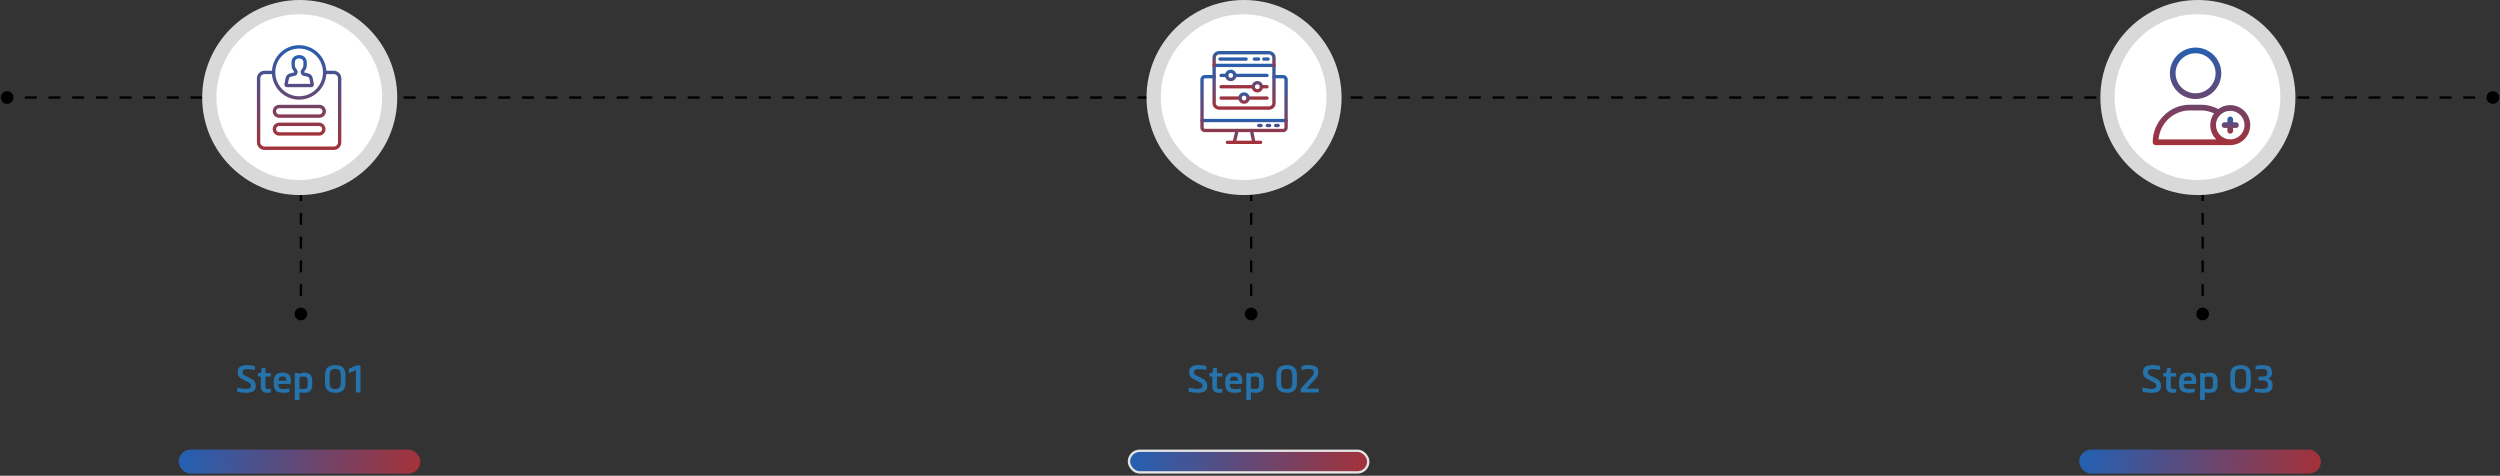 <svg width="1051" height="200" viewBox="0 0 1051 200" fill="none" xmlns="http://www.w3.org/2000/svg">
<rect x="0" y="0" width="1051" height="200" fill="#333333" stroke="none"/>
<rect x="75.114" y="189" width="101.604" height="10.103" rx="5.051" fill="url(#paint0_linear_124_230)"/>
<path d="M107.144 153.896V155.576C106.835 155.459 106.355 155.363 105.704 155.288C105.096 155.213 104.584 155.176 104.168 155.176C103.389 155.176 102.819 155.277 102.456 155.48C102.104 155.672 101.928 155.992 101.928 156.44C101.928 156.813 102.024 157.112 102.216 157.336C102.419 157.549 102.813 157.8 103.4 158.088L105.432 159.112C106.157 159.485 106.685 159.912 107.016 160.392C107.347 160.872 107.512 161.491 107.512 162.248C107.512 163.379 107.16 164.141 106.456 164.536C105.741 164.941 104.648 165.144 103.176 165.144C102.163 165.144 101.011 164.984 99.72 164.664V162.904C100.328 163.085 100.963 163.229 101.624 163.336C102.307 163.432 102.824 163.48 103.176 163.48C103.976 163.48 104.563 163.389 104.936 163.208C105.32 163.016 105.512 162.696 105.512 162.248C105.512 161.885 105.443 161.603 105.304 161.4C105.176 161.187 104.941 160.995 104.6 160.824L102.168 159.576C101.315 159.139 100.728 158.723 100.408 158.328C100.088 157.933 99.928 157.325 99.928 156.504C99.928 155.416 100.253 154.643 100.904 154.184C101.565 153.715 102.653 153.48 104.168 153.48C105.203 153.48 106.195 153.619 107.144 153.896ZM113.87 163.512V165.016C113.305 165.101 112.809 165.144 112.382 165.144C111.507 165.144 110.835 164.915 110.366 164.456C109.907 163.997 109.667 163.395 109.646 162.648V158.296H108.446V156.808H109.71L110.046 154.68H111.598V156.808H113.854V158.296H111.598V162.504C111.598 163.219 112.003 163.576 112.814 163.576C113.219 163.576 113.571 163.555 113.87 163.512ZM117.033 160.072H120.377C120.387 160.019 120.393 159.901 120.393 159.72C120.393 158.749 119.875 158.264 118.841 158.264C118.265 158.264 117.833 158.403 117.545 158.68C117.257 158.947 117.086 159.411 117.033 160.072ZM122.185 161.416H117.001C117.001 162.152 117.15 162.696 117.449 163.048C117.822 163.411 118.462 163.581 119.369 163.56C120.201 163.56 120.963 163.48 121.657 163.32V164.856C120.739 165.048 119.918 165.144 119.193 165.144C117.614 165.144 116.531 164.835 115.945 164.216C115.347 163.587 115.049 162.493 115.049 160.936C115.049 159.197 115.385 158.04 116.057 157.464C116.398 157.165 116.782 156.957 117.209 156.84C117.635 156.723 118.179 156.664 118.841 156.664C120.003 156.664 120.862 156.925 121.417 157.448C121.982 157.971 122.265 158.856 122.265 160.104C122.265 160.36 122.238 160.797 122.185 161.416ZM127.851 165.144C127.115 165.144 126.459 165.059 125.883 164.888V168.184H123.931V156.808H125.483L125.611 157.224C125.931 157.064 126.326 156.931 126.795 156.824C127.232 156.717 127.6 156.664 127.899 156.664C129.04 156.664 129.883 156.947 130.427 157.512C130.982 158.067 131.259 158.925 131.259 160.088V161.816C131.259 162.979 130.982 163.821 130.427 164.344C129.872 164.867 129.014 165.133 127.851 165.144ZM125.883 158.52V163.336C126.299 163.464 126.864 163.528 127.579 163.528C128.23 163.528 128.683 163.411 128.939 163.176C129.195 162.931 129.323 162.477 129.323 161.816V160.008C129.323 159.357 129.2 158.909 128.955 158.664C128.71 158.408 128.251 158.28 127.579 158.28C127.024 158.28 126.459 158.36 125.883 158.52ZM145.241 158.008V160.632C145.241 160.995 145.235 161.245 145.225 161.384C145.193 162.045 145.081 162.611 144.889 163.08C144.611 163.709 144.195 164.195 143.641 164.536C142.947 164.941 142.051 165.144 140.953 165.144C139.235 165.101 138.073 164.675 137.465 163.864C137.091 163.373 136.846 162.824 136.729 162.216C136.654 161.757 136.617 161.235 136.617 160.648V157.992C136.617 157.651 136.627 157.288 136.649 156.904C136.681 156.627 136.771 156.243 136.921 155.752C137.081 155.283 137.299 154.899 137.577 154.6C137.886 154.28 138.334 154.013 138.921 153.8C139.518 153.587 140.195 153.48 140.953 153.48C142.595 153.48 143.747 153.917 144.409 154.792C144.793 155.293 145.033 155.843 145.129 156.44C145.203 156.899 145.241 157.421 145.241 158.008ZM143.289 160.632V158.008C143.289 157.123 143.166 156.44 142.921 155.96C142.622 155.384 141.966 155.096 140.953 155.096C140.142 155.096 139.539 155.283 139.145 155.656C138.985 155.816 138.857 156.035 138.761 156.312C138.633 156.717 138.569 157.277 138.569 157.992V160.648C138.569 161.533 138.691 162.211 138.937 162.68C139.246 163.245 139.918 163.528 140.953 163.528C141.753 163.528 142.339 163.341 142.713 162.968C142.883 162.776 143.006 162.557 143.081 162.312C143.219 161.907 143.289 161.347 143.289 160.632ZM146.667 155.064L149.771 153.624H151.563V165H149.627V155.608L146.667 156.872V155.064Z" fill="#2672AB"/>
<rect x="474.614" y="189.5" width="100.604" height="9.103" rx="4.551" fill="url(#paint1_linear_124_230)" stroke="#E3E3E3"/>
<path d="M507.144 153.896V155.576C506.835 155.459 506.355 155.363 505.704 155.288C505.096 155.213 504.584 155.176 504.168 155.176C503.389 155.176 502.819 155.277 502.456 155.48C502.104 155.672 501.928 155.992 501.928 156.44C501.928 156.813 502.024 157.112 502.216 157.336C502.419 157.549 502.813 157.8 503.4 158.088L505.432 159.112C506.157 159.485 506.685 159.912 507.016 160.392C507.347 160.872 507.512 161.491 507.512 162.248C507.512 163.379 507.16 164.141 506.456 164.536C505.741 164.941 504.648 165.144 503.176 165.144C502.163 165.144 501.011 164.984 499.72 164.664V162.904C500.328 163.085 500.963 163.229 501.624 163.336C502.307 163.432 502.824 163.48 503.176 163.48C503.976 163.48 504.563 163.389 504.936 163.208C505.32 163.016 505.512 162.696 505.512 162.248C505.512 161.885 505.443 161.603 505.304 161.4C505.176 161.187 504.941 160.995 504.6 160.824L502.168 159.576C501.315 159.139 500.728 158.723 500.408 158.328C500.088 157.933 499.928 157.325 499.928 156.504C499.928 155.416 500.253 154.643 500.904 154.184C501.565 153.715 502.653 153.48 504.168 153.48C505.203 153.48 506.195 153.619 507.144 153.896ZM513.87 163.512V165.016C513.305 165.101 512.809 165.144 512.382 165.144C511.507 165.144 510.835 164.915 510.366 164.456C509.907 163.997 509.667 163.395 509.646 162.648V158.296H508.446V156.808H509.71L510.046 154.68H511.598V156.808H513.854V158.296H511.598V162.504C511.598 163.219 512.003 163.576 512.814 163.576C513.219 163.576 513.571 163.555 513.87 163.512ZM517.033 160.072H520.377C520.387 160.019 520.393 159.901 520.393 159.72C520.393 158.749 519.875 158.264 518.841 158.264C518.265 158.264 517.833 158.403 517.545 158.68C517.257 158.947 517.086 159.411 517.033 160.072ZM522.185 161.416H517.001C517.001 162.152 517.15 162.696 517.449 163.048C517.822 163.411 518.462 163.581 519.369 163.56C520.201 163.56 520.963 163.48 521.657 163.32V164.856C520.739 165.048 519.918 165.144 519.193 165.144C517.614 165.144 516.531 164.835 515.945 164.216C515.347 163.587 515.049 162.493 515.049 160.936C515.049 159.197 515.385 158.04 516.057 157.464C516.398 157.165 516.782 156.957 517.209 156.84C517.635 156.723 518.179 156.664 518.841 156.664C520.003 156.664 520.862 156.925 521.417 157.448C521.982 157.971 522.265 158.856 522.265 160.104C522.265 160.36 522.238 160.797 522.185 161.416ZM527.851 165.144C527.115 165.144 526.459 165.059 525.883 164.888V168.184H523.931V156.808H525.483L525.611 157.224C525.931 157.064 526.326 156.931 526.795 156.824C527.232 156.717 527.6 156.664 527.899 156.664C529.04 156.664 529.883 156.947 530.427 157.512C530.982 158.067 531.259 158.925 531.259 160.088V161.816C531.259 162.979 530.982 163.821 530.427 164.344C529.872 164.867 529.014 165.133 527.851 165.144ZM525.883 158.52V163.336C526.299 163.464 526.864 163.528 527.579 163.528C528.23 163.528 528.683 163.411 528.939 163.176C529.195 162.931 529.323 162.477 529.323 161.816V160.008C529.323 159.357 529.2 158.909 528.955 158.664C528.71 158.408 528.251 158.28 527.579 158.28C527.024 158.28 526.459 158.36 525.883 158.52ZM545.241 158.008V160.632C545.241 160.995 545.235 161.245 545.225 161.384C545.193 162.045 545.081 162.611 544.889 163.08C544.611 163.709 544.195 164.195 543.641 164.536C542.947 164.941 542.051 165.144 540.953 165.144C539.235 165.101 538.073 164.675 537.465 163.864C537.091 163.373 536.846 162.824 536.729 162.216C536.654 161.757 536.617 161.235 536.617 160.648V157.992C536.617 157.651 536.627 157.288 536.649 156.904C536.681 156.627 536.771 156.243 536.921 155.752C537.081 155.283 537.299 154.899 537.577 154.6C537.886 154.28 538.334 154.013 538.921 153.8C539.518 153.587 540.195 153.48 540.953 153.48C542.595 153.48 543.747 153.917 544.409 154.792C544.793 155.293 545.033 155.843 545.129 156.44C545.203 156.899 545.241 157.421 545.241 158.008ZM543.289 160.632V158.008C543.289 157.123 543.166 156.44 542.921 155.96C542.622 155.384 541.966 155.096 540.953 155.096C540.142 155.096 539.539 155.283 539.145 155.656C538.985 155.816 538.857 156.035 538.761 156.312C538.633 156.717 538.569 157.277 538.569 157.992V160.648C538.569 161.533 538.691 162.211 538.937 162.68C539.246 163.245 539.918 163.528 540.953 163.528C541.753 163.528 542.339 163.341 542.713 162.968C542.883 162.776 543.006 162.557 543.081 162.312C543.219 161.907 543.289 161.347 543.289 160.632ZM553.019 159.288L549.291 163.368H554.427V165H546.859V163.48L551.579 158.2C551.856 157.891 552.043 157.619 552.139 157.384C552.235 157.149 552.283 156.856 552.283 156.504C552.283 155.971 552.096 155.603 551.723 155.4C551.35 155.197 550.752 155.096 549.931 155.096C548.95 155.096 548.027 155.245 547.163 155.544V153.912C548.07 153.624 548.992 153.48 549.931 153.48C551.264 153.48 552.288 153.656 553.003 154.008C553.824 154.403 554.235 155.203 554.235 156.408C554.235 157.037 554.144 157.56 553.963 157.976C553.782 158.381 553.467 158.819 553.019 159.288Z" fill="#2672AB"/>
<rect x="874.114" y="189" width="101.604" height="10.103" rx="5.051" fill="url(#paint2_linear_124_230)"/>
<path d="M908.144 153.896V155.576C907.835 155.459 907.355 155.363 906.704 155.288C906.096 155.213 905.584 155.176 905.168 155.176C904.389 155.176 903.819 155.277 903.456 155.48C903.104 155.672 902.928 155.992 902.928 156.44C902.928 156.813 903.024 157.112 903.216 157.336C903.419 157.549 903.813 157.8 904.4 158.088L906.432 159.112C907.157 159.485 907.685 159.912 908.016 160.392C908.347 160.872 908.512 161.491 908.512 162.248C908.512 163.379 908.16 164.141 907.456 164.536C906.741 164.941 905.648 165.144 904.176 165.144C903.163 165.144 902.011 164.984 900.72 164.664V162.904C901.328 163.085 901.963 163.229 902.624 163.336C903.307 163.432 903.824 163.48 904.176 163.48C904.976 163.48 905.563 163.389 905.936 163.208C906.32 163.016 906.512 162.696 906.512 162.248C906.512 161.885 906.443 161.603 906.304 161.4C906.176 161.187 905.941 160.995 905.6 160.824L903.168 159.576C902.315 159.139 901.728 158.723 901.408 158.328C901.088 157.933 900.928 157.325 900.928 156.504C900.928 155.416 901.253 154.643 901.904 154.184C902.565 153.715 903.653 153.48 905.168 153.48C906.203 153.48 907.195 153.619 908.144 153.896ZM914.87 163.512V165.016C914.305 165.101 913.809 165.144 913.382 165.144C912.507 165.144 911.835 164.915 911.366 164.456C910.907 163.997 910.667 163.395 910.646 162.648V158.296H909.446V156.808H910.71L911.046 154.68H912.598V156.808H914.854V158.296H912.598V162.504C912.598 163.219 913.003 163.576 913.814 163.576C914.219 163.576 914.571 163.555 914.87 163.512ZM918.033 160.072H921.377C921.387 160.019 921.393 159.901 921.393 159.72C921.393 158.749 920.875 158.264 919.841 158.264C919.265 158.264 918.833 158.403 918.545 158.68C918.257 158.947 918.086 159.411 918.033 160.072ZM923.185 161.416H918.001C918.001 162.152 918.15 162.696 918.449 163.048C918.822 163.411 919.462 163.581 920.369 163.56C921.201 163.56 921.963 163.48 922.657 163.32V164.856C921.739 165.048 920.918 165.144 920.193 165.144C918.614 165.144 917.531 164.835 916.945 164.216C916.347 163.587 916.049 162.493 916.049 160.936C916.049 159.197 916.385 158.04 917.057 157.464C917.398 157.165 917.782 156.957 918.209 156.84C918.635 156.723 919.179 156.664 919.841 156.664C921.003 156.664 921.862 156.925 922.417 157.448C922.982 157.971 923.265 158.856 923.265 160.104C923.265 160.36 923.238 160.797 923.185 161.416ZM928.851 165.144C928.115 165.144 927.459 165.059 926.883 164.888V168.184H924.931V156.808H926.483L926.611 157.224C926.931 157.064 927.326 156.931 927.795 156.824C928.232 156.717 928.6 156.664 928.899 156.664C930.04 156.664 930.883 156.947 931.427 157.512C931.982 158.067 932.259 158.925 932.259 160.088V161.816C932.259 162.979 931.982 163.821 931.427 164.344C930.872 164.867 930.014 165.133 928.851 165.144ZM926.883 158.52V163.336C927.299 163.464 927.864 163.528 928.579 163.528C929.23 163.528 929.683 163.411 929.939 163.176C930.195 162.931 930.323 162.477 930.323 161.816V160.008C930.323 159.357 930.2 158.909 929.955 158.664C929.71 158.408 929.251 158.28 928.579 158.28C928.024 158.28 927.459 158.36 926.883 158.52ZM946.241 158.008V160.632C946.241 160.995 946.235 161.245 946.225 161.384C946.193 162.045 946.081 162.611 945.889 163.08C945.611 163.709 945.195 164.195 944.641 164.536C943.947 164.941 943.051 165.144 941.953 165.144C940.235 165.101 939.073 164.675 938.465 163.864C938.091 163.373 937.846 162.824 937.729 162.216C937.654 161.757 937.617 161.235 937.617 160.648V157.992C937.617 157.651 937.627 157.288 937.649 156.904C937.681 156.627 937.771 156.243 937.921 155.752C938.081 155.283 938.299 154.899 938.577 154.6C938.886 154.28 939.334 154.013 939.921 153.8C940.518 153.587 941.195 153.48 941.953 153.48C943.595 153.48 944.747 153.917 945.409 154.792C945.793 155.293 946.033 155.843 946.129 156.44C946.203 156.899 946.241 157.421 946.241 158.008ZM944.289 160.632V158.008C944.289 157.123 944.166 156.44 943.921 155.96C943.622 155.384 942.966 155.096 941.953 155.096C941.142 155.096 940.539 155.283 940.145 155.656C939.985 155.816 939.857 156.035 939.761 156.312C939.633 156.717 939.569 157.277 939.569 157.992V160.648C939.569 161.533 939.691 162.211 939.937 162.68C940.246 163.245 940.918 163.528 941.953 163.528C942.753 163.528 943.339 163.341 943.713 162.968C943.883 162.776 944.006 162.557 944.081 162.312C944.219 161.907 944.289 161.347 944.289 160.632ZM953.443 161.752C953.443 160.536 952.75 159.928 951.363 159.928H949.475V158.312H951.379C951.998 158.312 952.456 158.189 952.755 157.944C953.054 157.699 953.203 157.309 953.203 156.776C953.203 156.211 953.048 155.789 952.739 155.512C952.6 155.395 952.419 155.304 952.195 155.24C951.843 155.144 951.358 155.096 950.739 155.096C949.918 155.096 949.091 155.192 948.259 155.384V153.816C949.219 153.592 950.056 153.48 950.771 153.48C951.902 153.48 952.771 153.576 953.379 153.768C953.976 153.939 954.414 154.259 954.691 154.728C954.968 155.187 955.123 155.869 955.155 156.776C955.155 157.288 955.016 157.752 954.739 158.168C954.462 158.573 954.067 158.888 953.555 159.112C954.142 159.325 954.595 159.667 954.915 160.136C955.235 160.605 955.395 161.144 955.395 161.752C955.395 163.213 954.968 164.163 954.115 164.6C953.688 164.813 953.251 164.957 952.803 165.032C952.355 165.107 951.752 165.144 950.995 165.144C950.131 165.144 949.102 165.005 947.907 164.728V163.144C948.963 163.4 949.982 163.528 950.963 163.528C951.827 163.528 952.456 163.405 952.851 163.16C953.246 162.904 953.443 162.435 953.443 161.752Z" fill="#2672AB"/>
<path d="M0.333 41C0.333 42.473 1.527 43.667 3 43.667C4.473 43.667 5.667 42.473 5.667 41C5.667 39.527 4.473 38.333 3 38.333C1.527 38.333 0.333 39.527 0.333 41ZM1045.33 41C1045.33 42.473 1046.53 43.667 1048 43.667C1049.47 43.667 1050.67 42.473 1050.67 41C1050.67 39.527 1049.47 38.333 1048 38.333C1046.53 38.333 1045.33 39.527 1045.33 41ZM3 41.5H5.488V40.5H3V41.5ZM10.464 41.5H15.441V40.5H10.464V41.5ZM20.417 41.5H25.393V40.5H20.417V41.5ZM30.369 41.5H35.345V40.5H30.369V41.5ZM40.321 41.5H45.298V40.5H40.321V41.5ZM50.274 41.5H55.25V40.5H50.274V41.5ZM60.226 41.5H65.202V40.5H60.226V41.5ZM70.179 41.5H75.155V40.5H70.179V41.5ZM80.131 41.5H85.107V40.5H80.131V41.5ZM90.083 41.5H95.059V40.5H90.083V41.5ZM100.036 41.5H105.012V40.5H100.036V41.5ZM109.988 41.5H114.964V40.5H109.988V41.5ZM119.94 41.5H124.917V40.5H119.94V41.5ZM129.893 41.5H134.869V40.5H129.893V41.5ZM139.845 41.5H144.821V40.5H139.845V41.5ZM149.798 41.5H154.774V40.5H149.798V41.5ZM159.75 41.5H164.726V40.5H159.75V41.5ZM169.702 41.5H174.679V40.5H169.702V41.5ZM179.655 41.5H184.631V40.5H179.655V41.5ZM189.607 41.5H194.583V40.5H189.607V41.5ZM199.56 41.5H204.536V40.5H199.56V41.5ZM209.512 41.5H214.488V40.5H209.512V41.5ZM219.464 41.5H224.441V40.5H219.464V41.5ZM229.417 41.5H234.393V40.5H229.417V41.5ZM239.369 41.5H244.345V40.5H239.369V41.5ZM249.322 41.5H254.298V40.5H249.322V41.5ZM259.274 41.5H264.25V40.5H259.274V41.5ZM269.226 41.5H274.202V40.5H269.226V41.5ZM279.179 41.5H284.155V40.5H279.179V41.5ZM289.131 41.5H294.107V40.5H289.131V41.5ZM299.083 41.5H304.06V40.5H299.083V41.5ZM309.036 41.5H314.012V40.5H309.036V41.5ZM318.988 41.5H323.964V40.5H318.988V41.5ZM328.941 41.5H333.917V40.5H328.941V41.5ZM338.893 41.5H343.869V40.5H338.893V41.5ZM348.845 41.5H353.822V40.5H348.845V41.5ZM358.798 41.5H363.774V40.5H358.798V41.5ZM368.75 41.5H373.726V40.5H368.75V41.5ZM378.703 41.5H383.679V40.5H378.703V41.5ZM388.655 41.5H393.631V40.5H388.655V41.5ZM398.607 41.5H403.584V40.5H398.607V41.5ZM408.56 41.5H413.536V40.5H408.56V41.5ZM418.512 41.5H423.488V40.5H418.512V41.5ZM428.465 41.5H433.441V40.5H428.465V41.5ZM438.417 41.5H443.393V40.5H438.417V41.5ZM448.369 41.5H453.346V40.5H448.369V41.5ZM458.322 41.5H463.298V40.5H458.322V41.5ZM468.274 41.5H473.25V40.5H468.274V41.5ZM478.227 41.5H483.203V40.5H478.227V41.5ZM488.179 41.5H493.155V40.5H488.179V41.5ZM498.131 41.5H503.108V40.5H498.131V41.5ZM508.084 41.5H513.06V40.5H508.084V41.5ZM518.036 41.5H523.012V40.5H518.036V41.5ZM527.989 41.5H532.965V40.5H527.989V41.5ZM537.941 41.5H542.917V40.5H537.941V41.5ZM547.893 41.5H552.87V40.5H547.893V41.5ZM557.846 41.5H562.822V40.5H557.846V41.5ZM567.798 41.5H572.774V40.5H567.798V41.5ZM577.75 41.5H582.727V40.5H577.75V41.5ZM587.703 41.5H592.679V40.5H587.703V41.5ZM597.655 41.5H602.631V40.5H597.655V41.5ZM607.608 41.5H612.584V40.5H607.608V41.5ZM617.56 41.5H622.536V40.5H617.56V41.5ZM627.512 41.5H632.489V40.5H627.512V41.5ZM637.465 41.5H642.441V40.5H637.465V41.5ZM647.417 41.5H652.393V40.5H647.417V41.5ZM657.37 41.5H662.346V40.5H657.37V41.5ZM667.322 41.5H672.298V40.5H667.322V41.5ZM677.274 41.5H682.251V40.5H677.274V41.5ZM687.227 41.5H692.203V40.5H687.227V41.5ZM697.179 41.5H702.155V40.5H697.179V41.5ZM707.132 41.5H712.108V40.5H707.132V41.5ZM717.084 41.5H722.06V40.5H717.084V41.5ZM727.036 41.5H732.013V40.5H727.036V41.5ZM736.989 41.5H741.965V40.5H736.989V41.5ZM746.941 41.5H751.917V40.5H746.941V41.5ZM756.894 41.5H761.87V40.5H756.894V41.5ZM766.846 41.5H771.822V40.5H766.846V41.5ZM776.798 41.5H781.775V40.5H776.798V41.5ZM786.751 41.5H791.727V40.5H786.751V41.5ZM796.703 41.5H801.679V40.5H796.703V41.5ZM806.655 41.5H811.632V40.5H806.655V41.5ZM816.608 41.5H821.584V40.5H816.608V41.5ZM826.56 41.5H831.536V40.5H826.56V41.5ZM836.513 41.5H841.489V40.5H836.513V41.5ZM846.465 41.5H851.441V40.5H846.465V41.5ZM856.417 41.5H861.394V40.5H856.417V41.5ZM866.37 41.5H871.346V40.5H866.37V41.5ZM876.322 41.5H881.298V40.5H876.322V41.5ZM886.275 41.5H891.251V40.5H886.275V41.5ZM896.227 41.5H901.203V40.5H896.227V41.5ZM906.179 41.5H911.156V40.5H906.179V41.5ZM916.132 41.5H921.108V40.5H916.132V41.5ZM926.084 41.5H931.06V40.5H926.084V41.5ZM936.037 41.5H941.013V40.5H936.037V41.5ZM945.989 41.5H950.965V40.5H945.989V41.5ZM955.941 41.5H960.918V40.5H955.941V41.5ZM965.894 41.5H970.87V40.5H965.894V41.5ZM975.846 41.5H980.822V40.5H975.846V41.5ZM985.799 41.5H990.775V40.5H985.799V41.5ZM995.751 41.5H1000.73V40.5H995.751V41.5ZM1005.7 41.5H1010.68V40.5H1005.7V41.5ZM1015.66 41.5H1020.63V40.5H1015.66V41.5ZM1025.61 41.5H1030.58V40.5H1025.61V41.5ZM1035.56 41.5H1040.54V40.5H1035.56V41.5ZM1045.51 41.5H1048V40.5H1045.51V41.5Z" fill="black"/>
<circle cx="126" cy="41" r="41" fill="#D9D9D9"/>
<circle cx="125.828" cy="40.828" r="34.828" fill="white"/>
<circle cx="924" cy="41" r="41" fill="#D9D9D9"/>
<circle cx="923.828" cy="40.828" r="34.828" fill="white"/>
<circle cx="523" cy="41" r="41" fill="#D9D9D9"/>
<circle cx="522.828" cy="40.828" r="34.828" fill="white"/>
<path d="M126.5 129.333C125.027 129.333 123.833 130.527 123.833 132C123.833 133.473 125.027 134.667 126.5 134.667C127.973 134.667 129.167 133.473 129.167 132C129.167 130.527 127.973 129.333 126.5 129.333ZM126 82L126 84.5L127 84.5L127 82L126 82ZM126 89.5L126 94.5L127 94.5L127 89.5L126 89.5ZM126 99.5L126 104.5L127 104.5L127 99.5L126 99.5ZM126 109.5L126 114.5L127 114.5L127 109.5L126 109.5ZM126 119.5L126 124.5L127 124.5L127 119.5L126 119.5ZM126 129.5L126 132L127 132L127 129.5L126 129.5Z" fill="black"/>
<path d="M526 129.333C524.527 129.333 523.333 130.527 523.333 132C523.333 133.473 524.527 134.667 526 134.667C527.473 134.667 528.667 133.473 528.667 132C528.667 130.527 527.473 129.333 526 129.333ZM525.5 82L525.5 84.5L526.5 84.5L526.5 82L525.5 82ZM525.5 89.5L525.5 94.5L526.5 94.5L526.5 89.5L525.5 89.5ZM525.5 99.5L525.5 104.5L526.5 104.5L526.5 99.5L525.5 99.5ZM525.5 109.5L525.5 114.5L526.5 114.5L526.5 109.5L525.5 109.5ZM525.5 119.5L525.5 124.5L526.5 124.5L526.5 119.5L525.5 119.5ZM525.5 129.5L525.5 132L526.5 132L526.5 129.5L525.5 129.5Z" fill="black"/>
<path d="M926 129.333C924.527 129.333 923.333 130.527 923.333 132C923.333 133.473 924.527 134.667 926 134.667C927.473 134.667 928.667 133.473 928.667 132C928.667 130.527 927.473 129.333 926 129.333ZM925.5 82L925.5 84.5L926.5 84.5L926.5 82L925.5 82ZM925.5 89.5L925.5 94.5L926.5 94.5L926.5 89.5L925.5 89.5ZM925.5 99.5L925.5 104.5L926.5 104.5L926.5 99.5L925.5 99.5ZM925.5 109.5L925.5 114.5L926.5 114.5L926.5 109.5L925.5 109.5ZM925.5 119.5L925.5 124.5L926.5 124.5L926.5 119.5L925.5 119.5ZM925.5 129.5L925.5 132L926.5 132L926.5 129.5L925.5 129.5Z" fill="black"/>
<path d="M140.304 29.737H137.19C137.01 26.852 135.745 24.142 133.65 22.15C131.555 20.159 128.784 19.034 125.893 19.001C123.003 18.968 120.207 20.029 118.066 21.973C115.926 23.916 114.6 26.596 114.355 29.477C114.347 29.564 114.344 29.65 114.339 29.737H111.196C110.349 29.738 109.536 30.075 108.937 30.674C108.338 31.273 108.001 32.086 108 32.933V59.836C108.001 60.683 108.338 61.496 108.937 62.095C109.536 62.694 110.349 63.031 111.196 63.032H140.304C141.152 63.031 141.964 62.694 142.563 62.095C143.163 61.496 143.499 60.683 143.5 59.836V32.932C143.499 32.085 143.162 31.273 142.563 30.674C141.964 30.075 141.152 29.738 140.304 29.737ZM115.77 29.595C115.983 27.095 117.126 24.766 118.973 23.067C120.819 21.369 123.236 20.424 125.745 20.419C126.032 20.419 126.322 20.431 126.612 20.455C128.588 20.623 130.47 21.373 132.02 22.611C133.569 23.849 134.717 25.518 135.318 27.408C135.919 29.299 135.946 31.324 135.395 33.23C134.845 35.135 133.742 36.834 132.226 38.113C130.709 39.391 128.848 40.191 126.877 40.412C124.906 40.633 122.914 40.264 121.153 39.352C119.391 38.441 117.94 37.028 116.982 35.291C116.023 33.555 115.602 31.573 115.77 29.597V29.595ZM142.079 59.836C142.079 60.307 141.892 60.758 141.559 61.091C141.226 61.424 140.774 61.611 140.304 61.611H111.196C110.725 61.611 110.273 61.424 109.94 61.091C109.607 60.758 109.42 60.307 109.42 59.836V32.932C109.42 32.462 109.607 32.01 109.94 31.677C110.273 31.344 110.725 31.157 111.196 31.157H114.336C114.509 33.896 115.66 36.483 117.579 38.446C119.497 40.409 122.057 41.618 124.792 41.855C125.121 41.883 125.447 41.897 125.771 41.896C128.636 41.891 131.396 40.812 133.506 38.873C135.615 36.934 136.923 34.276 137.17 31.421C137.177 31.333 137.18 31.246 137.186 31.159H140.305C140.776 31.159 141.228 31.346 141.561 31.679C141.894 32.012 142.081 32.464 142.081 32.935L142.079 59.836Z" fill="url(#paint3_linear_124_230)"/>
<path d="M120.676 36.668H130.847C131.012 36.668 131.176 36.631 131.326 36.56C131.476 36.49 131.609 36.386 131.715 36.259C131.82 36.131 131.896 35.981 131.937 35.82C131.978 35.659 131.983 35.491 131.951 35.328L131.805 34.577C131.729 34.115 131.46 32.575 131.202 32.065C131.027 31.761 130.791 31.496 130.509 31.287C130.227 31.078 129.905 30.93 129.564 30.851C129.25 30.755 128.632 30.617 128.281 30.541L127.914 30.462L127.825 30.25C128.685 28.882 128.693 28.865 128.709 28.834C128.724 28.805 128.737 28.774 128.748 28.743C128.772 28.675 128.799 28.593 128.826 28.503C128.937 27.991 128.987 27.469 128.977 26.946C129.14 25.086 128.406 24.171 127.734 23.715C127.704 23.695 127.674 23.675 127.643 23.657L127.574 23.616C127.019 23.299 126.391 23.133 125.752 23.135C125.112 23.136 124.485 23.306 123.932 23.626L123.879 23.657C123.84 23.68 123.802 23.705 123.765 23.731C123.117 24.171 122.383 25.087 122.546 26.948C122.536 27.469 122.586 27.99 122.695 28.5C122.723 28.593 122.751 28.677 122.775 28.743C122.785 28.772 122.797 28.801 122.81 28.829C122.831 28.871 122.833 28.873 123.698 30.249L123.61 30.462L123.231 30.543C122.891 30.617 122.273 30.756 121.958 30.851C121.617 30.93 121.296 31.078 121.015 31.287C120.734 31.495 120.499 31.759 120.324 32.063C120.065 32.575 119.795 34.116 119.723 34.558L119.573 35.328C119.542 35.491 119.547 35.659 119.588 35.82C119.628 35.98 119.704 36.13 119.81 36.258C119.916 36.386 120.048 36.489 120.198 36.56C120.348 36.631 120.512 36.668 120.678 36.668L120.676 36.668ZM121.119 34.809C121.221 34.096 121.379 33.391 121.591 32.703C121.682 32.572 121.798 32.461 121.933 32.377C122.067 32.292 122.218 32.235 122.374 32.209C122.564 32.151 122.997 32.047 123.521 31.934L124.16 31.798C124.305 31.768 124.441 31.703 124.556 31.609C124.67 31.514 124.76 31.393 124.817 31.256L125.109 30.552C125.166 30.415 125.188 30.266 125.175 30.118C125.161 29.97 125.112 29.828 125.031 29.704L124.091 28.205C124.079 28.17 124.067 28.131 124.053 28.088C123.993 27.737 123.961 27.383 123.958 27.028C123.967 26.971 123.968 26.913 123.963 26.855C123.872 25.893 124.074 25.237 124.554 24.91L124.602 24.879L124.67 24.838C125.002 24.659 125.373 24.564 125.751 24.562C126.128 24.561 126.5 24.652 126.834 24.828C126.863 24.846 126.895 24.865 126.921 24.88L126.956 24.905C127.445 25.237 127.647 25.894 127.556 26.856C127.551 26.913 127.552 26.97 127.56 27.026C127.558 27.384 127.526 27.74 127.465 28.092L127.429 28.207C127.268 28.465 126.667 29.422 126.481 29.717C126.404 29.84 126.357 29.981 126.344 30.126C126.332 30.272 126.354 30.418 126.41 30.553L126.703 31.257C126.76 31.394 126.849 31.515 126.963 31.61C127.078 31.704 127.213 31.769 127.358 31.799L127.989 31.933C128.522 32.049 128.956 32.153 129.145 32.21C129.302 32.236 129.453 32.294 129.588 32.379C129.723 32.464 129.84 32.576 129.931 32.708C130.144 33.402 130.302 34.111 130.405 34.83L130.487 35.25H121.034L121.119 34.809ZM134.199 44.057H117.301C116.591 44.08 115.918 44.378 115.424 44.888C114.931 45.398 114.655 46.08 114.655 46.79C114.655 47.5 114.931 48.182 115.424 48.692C115.918 49.202 116.591 49.5 117.301 49.523H134.199C134.566 49.535 134.931 49.473 135.273 49.341C135.614 49.209 135.926 49.01 136.19 48.755C136.453 48.5 136.662 48.194 136.805 47.857C136.948 47.52 137.022 47.157 137.022 46.79C137.022 46.424 136.948 46.061 136.805 45.724C136.662 45.386 136.453 45.081 136.19 44.826C135.926 44.571 135.614 44.372 135.273 44.239C134.931 44.108 134.566 44.046 134.199 44.057ZM134.199 48.103H117.301C116.963 48.087 116.645 47.942 116.411 47.697C116.178 47.453 116.048 47.128 116.048 46.79C116.048 46.452 116.178 46.127 116.411 45.883C116.645 45.639 116.963 45.493 117.301 45.478H134.199C134.377 45.469 134.554 45.497 134.721 45.56C134.887 45.622 135.039 45.717 135.168 45.84C135.296 45.963 135.399 46.11 135.469 46.273C135.538 46.437 135.574 46.613 135.574 46.79C135.574 46.968 135.538 47.144 135.469 47.307C135.399 47.471 135.296 47.618 135.168 47.741C135.039 47.863 134.887 47.959 134.721 48.021C134.554 48.083 134.377 48.111 134.199 48.103ZM134.199 51.554H117.301C116.591 51.577 115.918 51.875 115.424 52.385C114.931 52.895 114.655 53.577 114.655 54.287C114.655 54.997 114.931 55.679 115.424 56.189C115.918 56.699 116.591 56.997 117.301 57.02H134.199C134.909 56.997 135.582 56.699 136.076 56.189C136.57 55.679 136.846 54.997 136.846 54.287C136.846 53.577 136.57 52.895 136.076 52.385C135.582 51.875 134.909 51.577 134.199 51.554ZM134.199 55.6H117.301C116.963 55.584 116.645 55.439 116.411 55.194C116.178 54.95 116.048 54.625 116.048 54.287C116.048 53.949 116.178 53.624 116.411 53.38C116.645 53.136 116.963 52.99 117.301 52.975H134.199C134.537 52.99 134.856 53.136 135.089 53.38C135.322 53.624 135.452 53.949 135.452 54.287C135.452 54.625 135.322 54.95 135.089 55.194C134.856 55.439 134.537 55.584 134.199 55.6Z" fill="url(#paint4_linear_124_230)"/>
<g clip-path="url(#clip0_124_230)">
<path d="M923.018 20C917.057 20 912.207 24.85 912.207 30.811C912.207 36.772 917.057 41.621 923.018 41.621C928.979 41.621 933.828 36.772 933.828 30.811C933.828 24.85 928.979 20 923.018 20ZM923.018 39.219C918.381 39.219 914.609 35.447 914.609 30.811C914.609 26.174 918.381 22.402 923.018 22.402C927.654 22.402 931.426 26.174 931.426 30.811C931.426 35.447 927.654 39.219 923.018 39.219ZM937.592 44.184C935.719 44.184 933.987 44.799 932.588 45.839C930.286 44.664 927.77 44.023 925.42 44.023H920.615C916.45 44.023 912.527 45.678 909.567 48.684C906.622 51.674 905 55.621 905 59.799C905 60.462 905.538 61 906.201 61H937.592C942.228 61 946 57.228 946 52.592C946 47.956 942.228 44.184 937.592 44.184ZM907.455 58.598C908.057 51.784 913.729 46.426 920.615 46.426H925.42C927.164 46.426 929.03 46.854 930.797 47.645C929.783 49.034 929.184 50.744 929.184 52.592C929.184 54.942 930.154 57.07 931.714 58.598H907.455ZM937.592 58.598C934.28 58.598 931.586 55.903 931.586 52.592C931.586 50.84 932.34 49.261 933.541 48.162C933.545 48.159 933.549 48.155 933.553 48.151C934.62 47.179 936.038 46.586 937.592 46.586C940.903 46.586 943.598 49.28 943.598 52.592C943.598 55.903 940.903 58.598 937.592 58.598Z" fill="url(#paint5_linear_124_230)"/>
<path d="M939.994 51.391H938.793V50.19C938.793 49.526 938.255 48.988 937.592 48.988C936.928 48.988 936.391 49.526 936.391 50.19V51.391H935.189C934.526 51.391 933.988 51.928 933.988 52.592C933.988 53.255 934.526 53.793 935.189 53.793H936.391V54.994C936.391 55.657 936.928 56.195 937.592 56.195C938.255 56.195 938.793 55.657 938.793 54.994V53.793H939.994C940.658 53.793 941.195 53.255 941.195 52.592C941.195 51.928 940.658 51.391 939.994 51.391Z" fill="url(#paint6_linear_124_230)"/>
</g>
<path d="M540.666 51.365H505.334C505.148 51.365 504.969 51.291 504.837 51.159C504.705 51.027 504.631 50.848 504.631 50.662C504.631 50.475 504.705 50.297 504.837 50.165C504.969 50.033 505.148 49.959 505.334 49.959H540.666C540.852 49.959 541.031 50.033 541.163 50.165C541.295 50.297 541.369 50.475 541.369 50.662C541.369 50.848 541.295 51.027 541.163 51.159C541.031 51.291 540.852 51.365 540.666 51.365ZM530.153 53.462H529.162C528.976 53.462 528.797 53.388 528.665 53.256C528.533 53.124 528.459 52.945 528.459 52.759C528.459 52.572 528.533 52.394 528.665 52.262C528.797 52.13 528.976 52.056 529.162 52.056H530.153C530.339 52.056 530.518 52.13 530.65 52.262C530.782 52.394 530.856 52.572 530.856 52.759C530.856 52.945 530.782 53.124 530.65 53.256C530.518 53.388 530.339 53.462 530.153 53.462ZM533.747 53.462H532.756C532.569 53.462 532.391 53.388 532.259 53.256C532.127 53.124 532.053 52.945 532.053 52.759C532.053 52.572 532.127 52.394 532.259 52.262C532.391 52.13 532.569 52.056 532.756 52.056H533.746C533.933 52.056 534.112 52.13 534.244 52.262C534.375 52.394 534.45 52.572 534.45 52.759C534.45 52.945 534.375 53.124 534.244 53.256C534.112 53.388 533.933 53.462 533.746 53.462H533.747ZM537.342 53.462H536.282C536.096 53.462 535.917 53.388 535.785 53.256C535.653 53.124 535.579 52.945 535.579 52.759C535.579 52.572 535.653 52.394 535.785 52.262C535.917 52.13 536.096 52.056 536.282 52.056H537.342C537.528 52.056 537.707 52.13 537.839 52.262C537.971 52.394 538.045 52.572 538.045 52.759C538.045 52.945 537.971 53.124 537.839 53.256C537.707 53.388 537.528 53.462 537.342 53.462ZM518.718 60.528C518.537 60.484 518.38 60.37 518.282 60.212C518.185 60.053 518.154 59.862 518.198 59.68L519.391 54.694C519.435 54.513 519.548 54.356 519.707 54.259C519.866 54.161 520.058 54.131 520.239 54.174C520.42 54.218 520.577 54.332 520.674 54.49C520.772 54.65 520.802 54.841 520.759 55.022L519.565 60.007C519.522 60.189 519.408 60.345 519.249 60.443C519.09 60.54 518.899 60.571 518.718 60.528ZM526.428 59.984L525.413 54.998C525.394 54.908 525.394 54.815 525.411 54.724C525.429 54.633 525.464 54.547 525.515 54.47C525.618 54.315 525.779 54.206 525.961 54.169C526.144 54.132 526.334 54.169 526.49 54.272C526.645 54.375 526.754 54.535 526.791 54.718L527.808 59.703C527.845 59.886 527.808 60.076 527.705 60.232C527.602 60.388 527.441 60.496 527.258 60.534C527.075 60.571 526.885 60.534 526.729 60.431C526.573 60.328 526.465 60.167 526.428 59.984Z" fill="url(#paint7_linear_124_230)"/>
<path d="M529.96 60.547H515.993C515.807 60.547 515.628 60.473 515.496 60.341C515.364 60.209 515.29 60.03 515.29 59.844C515.29 59.657 515.364 59.478 515.496 59.346C515.628 59.215 515.807 59.141 515.993 59.141H529.96C530.147 59.141 530.325 59.215 530.457 59.346C530.589 59.478 530.663 59.657 530.663 59.844C530.663 60.03 530.589 60.209 530.457 60.341C530.325 60.473 530.147 60.547 529.96 60.547ZM539.436 55.562H506.564C506.309 55.567 506.054 55.52 505.817 55.424C505.58 55.328 505.364 55.186 505.184 55.004C505.003 54.823 504.861 54.607 504.766 54.37C504.671 54.132 504.625 53.878 504.631 53.622V33.507C504.631 32.399 505.482 31.531 506.569 31.531H510.425C510.612 31.531 510.791 31.605 510.923 31.737C511.055 31.868 511.129 32.047 511.129 32.234C511.129 32.42 511.055 32.599 510.923 32.731C510.791 32.863 510.612 32.937 510.425 32.937H506.564C506.144 32.937 506.033 33.295 506.033 33.507V53.622C506.033 53.782 506.085 54.155 506.564 54.155H539.436C539.506 54.158 539.576 54.146 539.642 54.12C539.708 54.094 539.768 54.054 539.817 54.004C539.867 53.954 539.906 53.895 539.932 53.829C539.958 53.763 539.97 53.693 539.967 53.622V33.507C539.967 33.231 539.754 32.937 539.436 32.937H535.578C535.392 32.937 535.213 32.863 535.081 32.731C534.949 32.599 534.875 32.42 534.875 32.234C534.875 32.047 534.949 31.868 535.081 31.737C535.213 31.605 535.392 31.531 535.578 31.531H539.436C539.954 31.538 540.448 31.749 540.81 32.12C541.173 32.49 541.374 32.989 541.369 33.507V53.622C541.372 53.877 541.324 54.13 541.228 54.366C541.132 54.602 540.989 54.817 540.809 54.998C540.629 55.178 540.415 55.321 540.179 55.418C539.943 55.515 539.691 55.564 539.436 55.562Z" fill="url(#paint8_linear_124_230)"/>
<path d="M533.485 46.135H512.515C511.773 46.133 511.063 45.838 510.538 45.314C510.014 44.789 509.72 44.078 509.719 43.337V27.5C509.719 27.314 509.793 27.135 509.925 27.003C510.057 26.871 510.236 26.797 510.422 26.797H535.578C535.765 26.797 535.943 26.871 536.075 27.003C536.207 27.135 536.281 27.314 536.281 27.5V43.337C536.28 44.078 535.986 44.789 535.462 45.314C534.938 45.838 534.227 46.133 533.485 46.135ZM511.125 28.205V43.337C511.125 43.706 511.272 44.059 511.532 44.32C511.793 44.581 512.146 44.728 512.515 44.728H533.485C533.854 44.728 534.207 44.581 534.468 44.32C534.728 44.059 534.875 43.706 534.875 43.337V28.203L511.125 28.205Z" fill="url(#paint9_linear_124_230)"/>
<path d="M535.578 28.203C535.392 28.203 535.213 28.129 535.081 27.997C534.949 27.865 534.875 27.686 534.875 27.5V24.248C534.874 23.88 534.727 23.527 534.467 23.267C534.206 23.007 533.854 22.86 533.485 22.859H512.515C512.146 22.86 511.793 23.007 511.532 23.268C511.272 23.529 511.125 23.882 511.125 24.251V27.503C511.125 27.689 511.051 27.868 510.919 28C510.787 28.132 510.608 28.206 510.422 28.206C510.236 28.206 510.057 28.132 509.925 28C509.793 27.868 509.719 27.689 509.719 27.503V24.251C509.72 23.509 510.014 22.798 510.538 22.274C511.063 21.75 511.773 21.454 512.515 21.453H533.485C534.227 21.454 534.938 21.75 535.462 22.274C535.986 22.798 536.28 23.509 536.281 24.251V27.503C536.28 27.689 536.206 27.867 536.074 27.998C535.943 28.129 535.764 28.203 535.578 28.203Z" fill="url(#paint10_linear_124_230)"/>
<path d="M533.098 25.531H531.316C531.13 25.531 530.951 25.457 530.819 25.325C530.687 25.193 530.613 25.015 530.613 24.828C530.613 24.642 530.687 24.463 530.819 24.331C530.951 24.199 531.13 24.125 531.316 24.125H533.098C533.284 24.125 533.463 24.199 533.595 24.331C533.727 24.463 533.801 24.642 533.801 24.828C533.801 25.015 533.727 25.193 533.595 25.325C533.463 25.457 533.284 25.531 533.098 25.531ZM529.102 25.531H527.322C527.135 25.531 526.956 25.457 526.824 25.325C526.693 25.193 526.618 25.015 526.618 24.828C526.618 24.642 526.693 24.463 526.824 24.331C526.956 24.199 527.135 24.125 527.322 24.125H529.102C529.289 24.125 529.468 24.199 529.599 24.331C529.731 24.463 529.805 24.642 529.805 24.828C529.805 25.015 529.731 25.193 529.599 25.325C529.468 25.457 529.289 25.531 529.102 25.531ZM523.869 25.531H512.902C512.716 25.531 512.537 25.457 512.405 25.325C512.273 25.193 512.199 25.015 512.199 24.828C512.199 24.642 512.273 24.463 512.405 24.331C512.537 24.199 512.716 24.125 512.902 24.125H523.869C524.056 24.125 524.235 24.199 524.366 24.331C524.498 24.463 524.572 24.642 524.572 24.828C524.572 25.015 524.498 25.193 524.366 25.325C524.235 25.457 524.056 25.531 523.869 25.531ZM532.646 37.169H530.31C530.123 37.169 529.945 37.095 529.813 36.963C529.681 36.831 529.607 36.652 529.607 36.466C529.607 36.279 529.681 36.1 529.813 35.968C529.945 35.837 530.123 35.763 530.31 35.763H532.646C532.832 35.763 533.011 35.837 533.143 35.968C533.275 36.1 533.349 36.279 533.349 36.466C533.349 36.652 533.275 36.831 533.143 36.963C533.011 37.095 532.832 37.169 532.646 37.169ZM526.879 37.169H513.354C513.167 37.169 512.989 37.095 512.857 36.963C512.725 36.831 512.651 36.652 512.651 36.466C512.651 36.279 512.725 36.1 512.857 35.968C512.989 35.837 513.167 35.763 513.354 35.763H526.879C527.066 35.763 527.245 35.837 527.377 35.968C527.509 36.1 527.583 36.279 527.583 36.466C527.583 36.652 527.509 36.831 527.377 36.963C527.245 37.095 527.066 37.169 526.879 37.169Z" fill="url(#paint11_linear_124_230)"/>
<path d="M528.595 38.884C528.117 38.884 527.649 38.743 527.251 38.477C526.854 38.211 526.544 37.833 526.36 37.391C526.177 36.949 526.13 36.463 526.223 35.994C526.316 35.525 526.547 35.094 526.885 34.755C527.223 34.417 527.654 34.187 528.123 34.093C528.592 34 529.079 34.048 529.521 34.231C529.963 34.414 530.34 34.724 530.606 35.122C530.872 35.52 531.014 35.987 531.014 36.466C531.013 37.107 530.758 37.722 530.305 38.175C529.851 38.629 529.236 38.884 528.595 38.884ZM528.595 35.457C528.395 35.457 528.199 35.516 528.033 35.627C527.866 35.739 527.736 35.897 527.66 36.082C527.583 36.267 527.563 36.471 527.602 36.667C527.641 36.864 527.738 37.044 527.879 37.185C528.021 37.327 528.202 37.423 528.398 37.462C528.595 37.501 528.798 37.481 528.983 37.404C529.168 37.328 529.326 37.198 529.437 37.031C529.549 36.864 529.608 36.669 529.608 36.468C529.608 36.335 529.582 36.203 529.531 36.08C529.48 35.957 529.406 35.846 529.312 35.751C529.218 35.657 529.106 35.582 528.983 35.531C528.86 35.48 528.728 35.454 528.595 35.454V35.457ZM515.69 32.41H513.354C513.168 32.41 512.989 32.336 512.857 32.204C512.725 32.072 512.651 31.893 512.651 31.706C512.651 31.52 512.725 31.341 512.857 31.209C512.989 31.077 513.168 31.003 513.354 31.003H515.69C515.877 31.003 516.055 31.077 516.187 31.209C516.319 31.341 516.393 31.52 516.393 31.706C516.393 31.893 516.319 32.072 516.187 32.204C516.055 32.336 515.877 32.41 515.69 32.41ZM532.646 32.41H519.121C518.934 32.41 518.755 32.336 518.623 32.204C518.491 32.072 518.417 31.893 518.417 31.706C518.417 31.52 518.491 31.341 518.623 31.209C518.755 31.077 518.934 31.003 519.121 31.003H532.646C532.832 31.003 533.011 31.077 533.143 31.209C533.275 31.341 533.349 31.52 533.349 31.706C533.349 31.893 533.275 32.072 533.143 32.204C533.011 32.336 532.832 32.41 532.646 32.41Z" fill="url(#paint12_linear_124_230)"/>
<path d="M517.405 34.125C516.926 34.125 516.459 33.984 516.061 33.718C515.663 33.452 515.353 33.075 515.17 32.633C514.986 32.191 514.938 31.704 515.032 31.235C515.125 30.766 515.355 30.335 515.693 29.997C516.032 29.658 516.463 29.428 516.932 29.334C517.401 29.241 517.887 29.289 518.329 29.472C518.771 29.655 519.149 29.965 519.415 30.363C519.681 30.76 519.823 31.228 519.823 31.706C519.822 32.348 519.567 32.962 519.114 33.416C518.661 33.869 518.046 34.124 517.405 34.125ZM517.405 30.698C517.205 30.697 517.009 30.757 516.842 30.868C516.675 30.979 516.545 31.137 516.469 31.322C516.392 31.507 516.372 31.711 516.411 31.907C516.45 32.104 516.546 32.284 516.688 32.426C516.83 32.568 517.01 32.664 517.207 32.703C517.403 32.742 517.607 32.722 517.792 32.645C517.977 32.569 518.135 32.439 518.246 32.272C518.357 32.105 518.417 31.909 518.417 31.709C518.417 31.441 518.31 31.183 518.121 30.993C517.931 30.802 517.673 30.695 517.405 30.695V30.698ZM521.283 41.928H513.354C513.168 41.928 512.989 41.854 512.857 41.722C512.725 41.59 512.651 41.411 512.651 41.225C512.651 41.038 512.725 40.86 512.857 40.728C512.989 40.596 513.168 40.522 513.354 40.522H521.283C521.47 40.522 521.649 40.596 521.781 40.728C521.913 40.86 521.987 41.038 521.987 41.225C521.987 41.411 521.913 41.59 521.781 41.722C521.649 41.854 521.47 41.928 521.283 41.928ZM532.646 41.928H524.715C524.528 41.928 524.349 41.854 524.218 41.722C524.086 41.59 524.012 41.411 524.012 41.225C524.012 41.038 524.086 40.86 524.218 40.728C524.349 40.596 524.528 40.522 524.715 40.522H532.646C532.832 40.522 533.011 40.596 533.143 40.728C533.275 40.86 533.349 41.038 533.349 41.225C533.349 41.411 533.275 41.59 533.143 41.722C533.011 41.854 532.832 41.928 532.646 41.928Z" fill="url(#paint13_linear_124_230)"/>
<path d="M523 43.644C522.522 43.644 522.054 43.502 521.656 43.237C521.258 42.971 520.948 42.593 520.765 42.151C520.581 41.709 520.533 41.223 520.627 40.754C520.72 40.284 520.95 39.853 521.288 39.515C521.627 39.177 522.058 38.946 522.527 38.853C522.996 38.759 523.482 38.807 523.924 38.99C524.367 39.173 524.744 39.483 525.01 39.881C525.276 40.279 525.418 40.747 525.418 41.225C525.417 41.866 525.162 42.481 524.709 42.934C524.256 43.388 523.641 43.643 523 43.644ZM523 40.216C522.8 40.216 522.604 40.275 522.437 40.386C522.271 40.497 522.141 40.656 522.064 40.84C521.987 41.026 521.967 41.229 522.006 41.425C522.045 41.622 522.141 41.803 522.283 41.944C522.424 42.086 522.605 42.182 522.801 42.221C522.998 42.261 523.201 42.241 523.386 42.164C523.571 42.087 523.73 41.958 523.841 41.791C523.952 41.625 524.012 41.429 524.012 41.228C524.012 41.095 523.987 40.963 523.936 40.839C523.886 40.716 523.812 40.603 523.718 40.509C523.624 40.414 523.512 40.339 523.389 40.287C523.265 40.236 523.133 40.209 523 40.209V40.216Z" fill="url(#paint14_linear_124_230)"/>
<defs>
<linearGradient id="paint0_linear_124_230" x1="77.513" y1="192.789" x2="175.819" y2="203.867" gradientUnits="userSpaceOnUse">
<stop stop-color="#265FB0"/>
<stop offset="1" stop-color="#A43139"/>
</linearGradient>
<linearGradient id="paint1_linear_124_230" x1="476.513" y1="192.789" x2="574.819" y2="203.867" gradientUnits="userSpaceOnUse">
<stop stop-color="#265FB0"/>
<stop offset="1" stop-color="#A43139"/>
</linearGradient>
<linearGradient id="paint2_linear_124_230" x1="876.513" y1="192.789" x2="974.819" y2="203.867" gradientUnits="userSpaceOnUse">
<stop stop-color="#265FB0"/>
<stop offset="1" stop-color="#A43139"/>
</linearGradient>
<linearGradient id="paint3_linear_124_230" x1="125.75" y1="19" x2="125.75" y2="63.032" gradientUnits="userSpaceOnUse">
<stop stop-color="#265FB0"/>
<stop offset="1" stop-color="#A43139"/>
</linearGradient>
<linearGradient id="paint4_linear_124_230" x1="125.838" y1="23.135" x2="125.838" y2="57.02" gradientUnits="userSpaceOnUse">
<stop stop-color="#265FB0"/>
<stop offset="1" stop-color="#A43139"/>
</linearGradient>
<linearGradient id="paint5_linear_124_230" x1="925.5" y1="20" x2="925.5" y2="61" gradientUnits="userSpaceOnUse">
<stop stop-color="#265FB0"/>
<stop offset="1" stop-color="#A43139"/>
</linearGradient>
<linearGradient id="paint6_linear_124_230" x1="937.592" y1="48.988" x2="937.592" y2="56.195" gradientUnits="userSpaceOnUse">
<stop stop-color="#265FB0"/>
<stop offset="1" stop-color="#A43139"/>
</linearGradient>
<linearGradient id="paint7_linear_124_230" x1="523" y1="49.959" x2="523" y2="60.548" gradientUnits="userSpaceOnUse">
<stop stop-color="#265FB0"/>
<stop offset="1" stop-color="#A43139"/>
</linearGradient>
<linearGradient id="paint8_linear_124_230" x1="523" y1="31.531" x2="523" y2="60.547" gradientUnits="userSpaceOnUse">
<stop stop-color="#265FB0"/>
<stop offset="1" stop-color="#A43139"/>
</linearGradient>
<linearGradient id="paint9_linear_124_230" x1="523" y1="26.797" x2="523" y2="46.135" gradientUnits="userSpaceOnUse">
<stop stop-color="#265FB0"/>
<stop offset="1" stop-color="#A43139"/>
</linearGradient>
<linearGradient id="paint10_linear_124_230" x1="523" y1="21.453" x2="523" y2="28.206" gradientUnits="userSpaceOnUse">
<stop stop-color="#265FB0"/>
<stop offset="1" stop-color="#A43139"/>
</linearGradient>
<linearGradient id="paint11_linear_124_230" x1="523" y1="24.125" x2="523" y2="37.169" gradientUnits="userSpaceOnUse">
<stop stop-color="#265FB0"/>
<stop offset="1" stop-color="#A43139"/>
</linearGradient>
<linearGradient id="paint12_linear_124_230" x1="523" y1="31.003" x2="523" y2="38.884" gradientUnits="userSpaceOnUse">
<stop stop-color="#265FB0"/>
<stop offset="1" stop-color="#A43139"/>
</linearGradient>
<linearGradient id="paint13_linear_124_230" x1="523" y1="29.288" x2="523" y2="41.928" gradientUnits="userSpaceOnUse">
<stop stop-color="#265FB0"/>
<stop offset="1" stop-color="#A43139"/>
</linearGradient>
<linearGradient id="paint14_linear_124_230" x1="522.999" y1="38.806" x2="522.999" y2="43.644" gradientUnits="userSpaceOnUse">
<stop stop-color="#265FB0"/>
<stop offset="1" stop-color="#A43139"/>
</linearGradient>
<clipPath id="clip0_124_230">
<rect width="41" height="41" fill="white" transform="translate(905 20)"/>
</clipPath>
</defs>
</svg>
